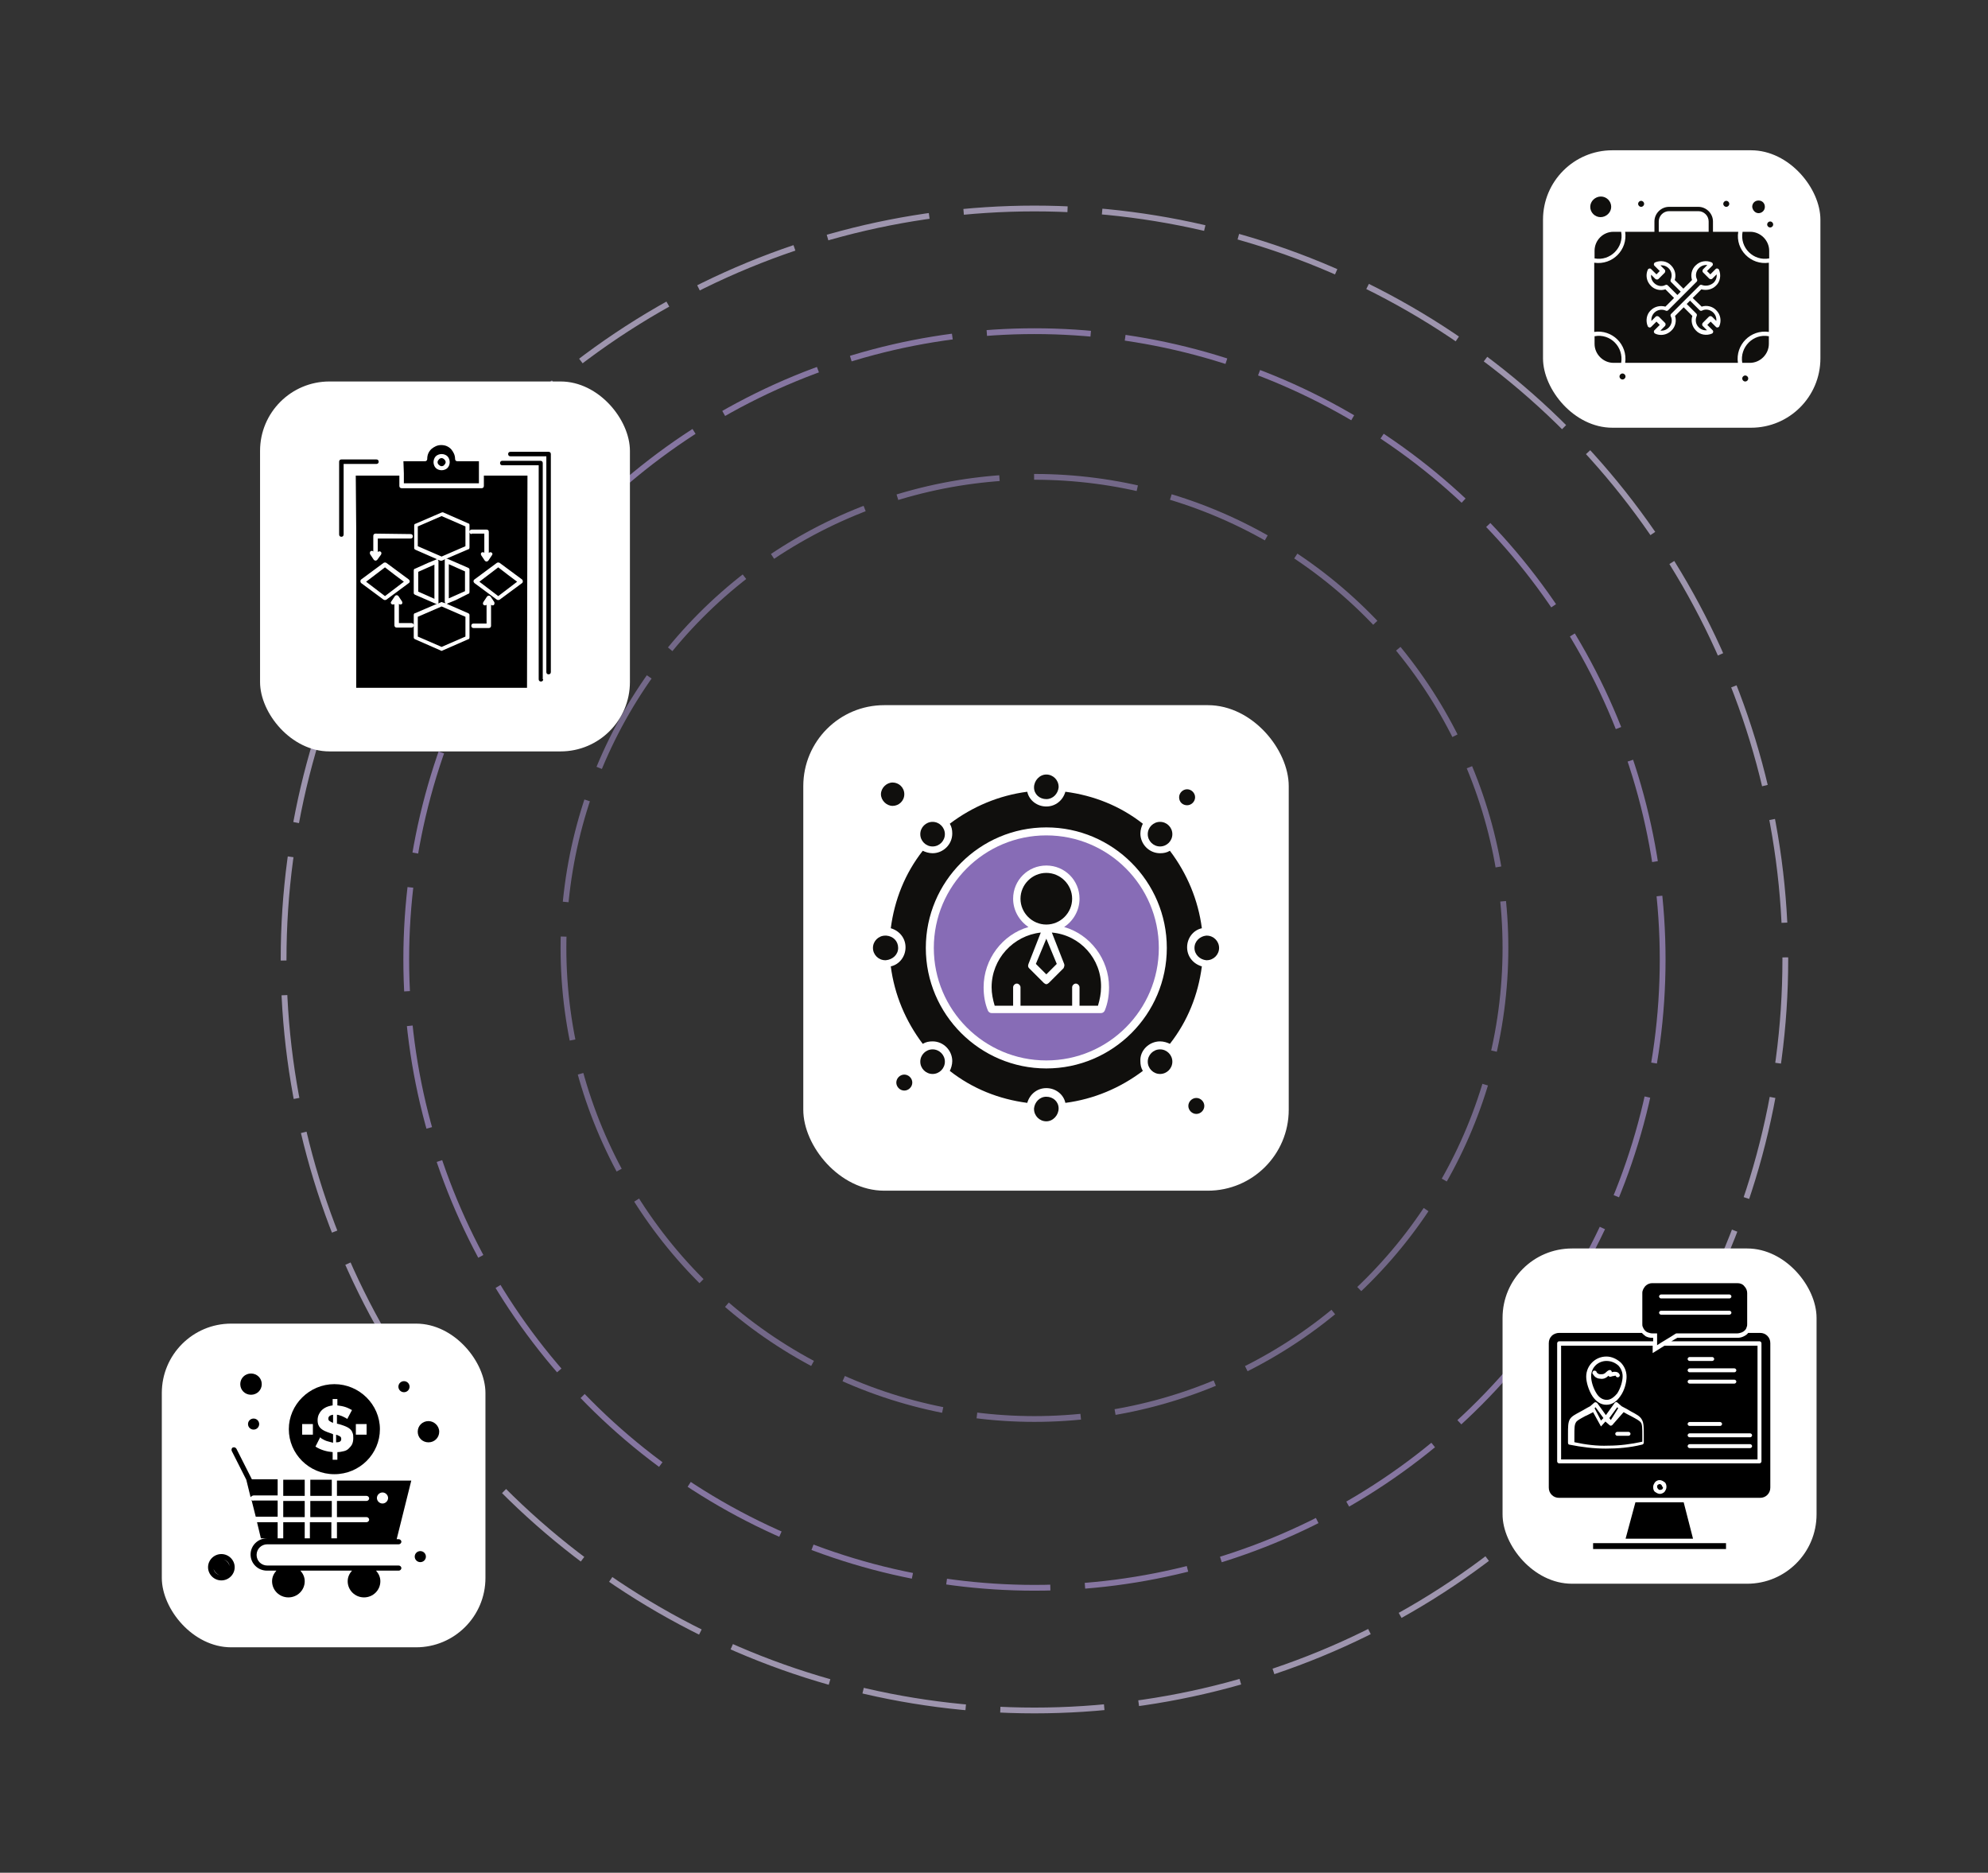 <svg width="344" height="324" viewBox="0 0 344 324" fill="none" xmlns="http://www.w3.org/2000/svg">
<rect x="0" y="0" width="344" height="324" fill="#333333" stroke="none"/>
<mask id="mask0_3251_11575" style="mask-type:alpha" maskUnits="userSpaceOnUse" x="0" y="0" width="344" height="324">
<rect width="344" height="324" fill="#D9D9D9"/>
</mask>
<g mask="url(#mask0_3251_11575)">
<circle opacity="0.68" cx="179" cy="166" r="108.703" stroke="#AD96D5" stroke-dasharray="18 6"/>
<circle opacity="0.68" cx="179" cy="164" r="81.5" stroke="#9281B0" stroke-dasharray="18 6"/>
<circle opacity="0.68" cx="130.428" cy="130.428" r="129.928" transform="matrix(1 0 3.46527e-06 1 48.571 35.572)" stroke="#D1C4E8" stroke-dasharray="18 6"/>
<rect x="45" y="66" width="64" height="64" rx="12" fill="white"/>
<path fill-rule="evenodd" clip-rule="evenodd" d="M76.416 78.555C76.805 78.555 77.194 78.711 77.428 78.945C77.661 79.178 77.816 79.567 77.816 79.955C77.816 80.344 77.661 80.734 77.428 80.967C77.194 81.201 76.805 81.356 76.416 81.356C76.028 81.356 75.639 81.201 75.405 80.967C75.172 80.734 75.017 80.344 75.017 79.955C75.017 79.567 75.172 79.178 75.405 78.945C75.639 78.711 76.028 78.555 76.416 78.555ZM95.317 116.278C95.317 116.511 95.161 116.667 94.928 116.667C94.694 116.667 94.538 116.511 94.538 116.278V78.945H88.317C88.083 78.945 87.928 78.789 87.928 78.555C87.928 78.322 88.083 78.167 88.317 78.167H94.928C95.161 78.167 95.317 78.322 95.317 78.555V116.278ZM93.995 117.522C93.995 117.756 93.839 117.911 93.605 117.911C93.373 117.911 93.216 117.756 93.216 117.522V80.5H86.917C86.684 80.5 86.528 80.344 86.528 80.111C86.528 79.878 86.684 79.722 86.917 79.722H93.528C93.761 79.722 93.917 79.878 93.917 80.111V117.522H93.995ZM65.139 79.489C65.373 79.489 65.528 79.644 65.528 79.878C65.528 80.111 65.373 80.267 65.139 80.267H59.461V92.478C59.461 92.711 59.305 92.867 59.072 92.867C58.839 92.867 58.684 92.711 58.684 92.478V79.878C58.684 79.644 58.839 79.489 59.072 79.489H65.139ZM76.884 79.489C76.727 79.334 76.572 79.256 76.416 79.256C76.261 79.256 76.028 79.334 75.951 79.489C75.794 79.644 75.717 79.8 75.717 79.955C75.717 80.111 75.794 80.344 75.951 80.422C76.106 80.578 76.261 80.656 76.416 80.656C76.572 80.656 76.805 80.578 76.884 80.422C77.039 80.267 77.116 80.111 77.116 79.955C77.116 79.8 77.039 79.644 76.884 79.489ZM91.272 82.289H83.728V84.078C83.728 84.311 83.572 84.467 83.339 84.467H69.495C69.261 84.467 69.105 84.311 69.105 84.078V82.289H61.561C61.716 94.5 61.639 106.712 61.639 119H91.194L91.272 82.289ZM69.883 81.9V83.611H82.872V81.822V79.8H79.139C78.906 79.8 78.749 79.644 78.749 79.412C78.749 78.711 78.439 78.167 78.05 77.7C77.584 77.234 77.039 77 76.339 77C75.639 77 75.094 77.312 74.628 77.7C74.161 78.167 73.927 78.711 73.927 79.412C73.927 79.644 73.772 79.8 73.539 79.8H69.806L69.883 81.9ZM80.539 108.422V106.712L76.416 104.922L72.294 106.712V110.133L76.416 111.922L80.539 110.133V108.422ZM71.05 92.4C71.283 92.4 71.439 92.555 71.439 92.789C71.439 93.022 71.283 93.178 71.05 93.178H65.373V95.511C65.528 95.356 65.684 95.356 65.839 95.433C65.995 95.511 66.072 95.744 65.917 95.978L65.295 96.834C65.216 96.911 65.139 96.989 64.984 96.989C64.828 96.989 64.75 96.911 64.672 96.834L64.05 95.9C63.972 95.744 63.972 95.511 64.128 95.356C64.283 95.278 64.516 95.278 64.594 95.433V92.711C64.594 92.478 64.75 92.322 64.984 92.322L71.05 92.4ZM81.939 108.656C81.706 108.656 81.55 108.5 81.55 108.267C81.55 108.033 81.706 107.877 81.939 107.877H84.194V104.611C84.116 104.767 83.883 104.767 83.728 104.688C83.572 104.611 83.495 104.377 83.65 104.144L84.272 103.211C84.35 103.133 84.428 103.056 84.583 103.056C84.739 103.056 84.817 103.133 84.894 103.211L85.516 104.144C85.594 104.3 85.594 104.533 85.439 104.688C85.283 104.767 85.05 104.767 84.972 104.611V108.267C84.972 108.5 84.817 108.656 84.583 108.656H81.939ZM71.206 107.8C71.439 107.8 71.594 107.955 71.594 108.189C71.594 108.422 71.439 108.577 71.206 108.577H68.639C68.405 108.577 68.25 108.422 68.25 108.189V104.533C68.094 104.611 67.939 104.611 67.783 104.533C67.628 104.456 67.55 104.222 67.706 104.067L68.328 103.133C68.405 103.056 68.483 102.978 68.639 102.978C68.794 102.978 68.873 103.056 68.95 103.133L69.572 104.067C69.65 104.222 69.65 104.456 69.495 104.533C69.339 104.611 69.105 104.611 69.028 104.456V107.8H71.206ZM81.628 92.4C81.395 92.4 81.239 92.244 81.239 92.011C81.239 91.778 81.395 91.623 81.628 91.623H84.194C84.428 91.623 84.583 91.778 84.583 92.011V95.667C84.739 95.511 84.894 95.511 85.05 95.589C85.206 95.667 85.283 95.9 85.128 96.056L84.505 96.989C84.428 97.067 84.35 97.144 84.194 97.144C84.039 97.144 83.96 97.067 83.883 96.989L83.261 96.056C83.184 95.9 83.184 95.667 83.339 95.589C83.495 95.511 83.728 95.511 83.805 95.667V92.322H81.628V92.4ZM86.45 97.377L90.339 100.256C90.495 100.412 90.495 100.644 90.416 100.8L90.339 100.877L86.45 103.755C86.295 103.834 86.139 103.834 85.983 103.755L82.094 100.877C81.939 100.722 81.861 100.489 82.016 100.334L82.094 100.256L85.983 97.377C86.139 97.3 86.295 97.3 86.45 97.377ZM87.928 99.478L86.217 98.156L82.95 100.644L86.217 103.133L89.484 100.644L87.928 99.478ZM66.85 97.377L70.739 100.256C70.895 100.412 70.972 100.644 70.817 100.8L70.739 100.877L66.85 103.755C66.694 103.834 66.538 103.834 66.383 103.755L62.495 100.877C62.339 100.722 62.339 100.489 62.417 100.334L62.495 100.256L66.383 97.377C66.538 97.3 66.694 97.3 66.85 97.377ZM68.328 99.478L66.617 98.156L63.35 100.644L66.617 103.133L69.883 100.644L68.328 99.478ZM77.661 103.523L80.461 102.278V98.856L77.661 97.611V103.523ZM75.172 97.689L72.373 98.933V102.356L75.172 103.6V97.689ZM80.539 92.789V91.078L76.416 89.289L72.294 91.078V94.5L76.416 96.289L80.539 94.5V92.789ZM81.239 90.845V94.734C81.239 94.889 81.161 95.045 81.005 95.045L77.194 96.678C77.272 96.678 77.35 96.678 77.428 96.678L81.005 98.234C81.161 98.311 81.239 98.389 81.239 98.545V102.433C81.239 102.589 81.161 102.744 81.005 102.744L78.828 103.834L77.505 104.377C77.428 104.377 77.428 104.456 77.35 104.456H77.272L81.005 106.089C81.161 106.166 81.239 106.244 81.239 106.4V110.289C81.239 110.444 81.161 110.601 81.005 110.601L76.572 112.545C76.495 112.623 76.339 112.623 76.261 112.545L71.828 110.601C71.672 110.522 71.594 110.444 71.594 110.289V106.4C71.594 106.244 71.672 106.089 71.828 106.089L75.639 104.456C75.561 104.456 75.483 104.456 75.405 104.456L71.828 102.9C71.672 102.822 71.594 102.744 71.594 102.589V98.7C71.594 98.545 71.672 98.389 71.828 98.389L74.084 97.377L75.405 96.834C75.483 96.834 75.483 96.756 75.561 96.756H75.639L71.905 95.123C71.75 95.045 71.672 94.967 71.672 94.811V90.922C71.672 90.767 71.75 90.611 71.905 90.611L76.416 88.666C76.495 88.666 76.65 88.589 76.727 88.666L81.161 90.611C81.161 90.533 81.239 90.689 81.239 90.845ZM77.116 104.377C77.039 104.3 76.961 104.222 76.961 104.067V97.067C76.961 96.989 76.961 96.989 76.961 96.911C76.961 96.834 77.039 96.834 77.039 96.756L76.495 96.989C76.417 96.989 76.261 97.067 76.183 96.989L75.717 96.834C75.794 96.911 75.872 96.989 75.872 97.144V104.144C75.872 104.222 75.872 104.222 75.872 104.3C75.872 104.377 75.794 104.377 75.717 104.456L76.261 104.222C76.339 104.144 76.495 104.144 76.572 104.222L77.116 104.377Z" fill="black"/>
<rect x="28" y="229" width="56" height="56" rx="12" fill="white"/>
<path d="M57.635 244.762C57.115 244.835 56.817 245.056 56.817 245.423C56.817 245.644 56.892 245.791 57.04 245.864C57.189 245.938 57.339 246.085 57.635 246.158V244.762Z" fill="black"/>
<path d="M52.282 246.379H54.141V248.216H52.282V246.379ZM56.148 247.555C55.256 247.114 54.959 246.526 54.959 245.717C54.959 245.35 55.033 244.982 55.182 244.688C55.628 243.733 56.52 243.292 57.561 243.145V242.043H58.379V243.145C58.9 243.219 59.345 243.292 59.792 243.439C60.238 243.586 60.609 243.807 60.907 243.953L60.089 245.497C60.089 245.497 60.014 245.423 59.866 245.35C59.568 245.203 59.196 244.982 58.9 244.909C58.676 244.835 58.453 244.762 58.304 244.762V246.305C58.379 246.305 58.974 246.452 59.717 246.746C60.461 247.04 60.833 247.408 60.981 247.849C61.13 248.143 61.13 248.437 61.13 248.804C61.13 249.245 61.055 249.613 60.907 249.907C60.758 250.201 60.535 250.421 60.312 250.642C60.089 250.862 59.792 251.009 59.42 251.083C59.123 251.156 58.751 251.23 58.379 251.23V252.553H57.561V251.23C56.595 251.156 55.479 250.862 54.587 250.274L55.405 248.657C55.405 248.731 55.554 248.731 55.628 248.878C55.999 249.098 56.446 249.319 56.817 249.392C57.04 249.466 57.338 249.539 57.635 249.613V248.143C57.412 247.996 56.743 247.849 56.148 247.555ZM61.576 246.379H63.435V248.216H61.576V246.379ZM57.859 255.052C62.245 255.052 65.739 251.524 65.739 247.261C65.739 242.998 62.171 239.47 57.859 239.47C53.547 239.47 49.977 242.998 49.977 247.261C49.977 251.524 53.472 255.052 57.859 255.052Z" fill="black"/>
<path d="M53.695 256.007H57.412V258.8H53.695V256.007Z" fill="black"/>
<path d="M53.695 259.682H57.412V262.475H53.695V259.682Z" fill="black"/>
<path d="M66.186 260.123C65.666 260.123 65.219 259.682 65.219 259.168C65.219 258.653 65.666 258.212 66.186 258.212C66.707 258.212 67.153 258.653 67.153 259.168C67.153 259.682 66.707 260.123 66.186 260.123ZM58.305 256.007V258.8H63.436C63.658 258.8 63.881 259.021 63.881 259.241C63.881 259.462 63.658 259.682 63.436 259.682H58.305V262.475H63.436C63.658 262.475 63.881 262.696 63.881 262.916C63.881 263.136 63.658 263.357 63.436 263.357H58.305V266.15H57.339V263.357H53.621V266.15H52.728V263.357H49.012V266.15H48.044V263.357H44.476L45.145 266.15H46.186C44.624 266.15 43.36 267.399 43.36 268.943C43.36 270.486 44.624 271.736 46.186 271.736H47.822C47.376 272.25 47.079 272.838 47.079 273.573C47.079 275.117 48.343 276.366 49.904 276.366C51.465 276.366 52.728 275.117 52.728 273.573C52.728 272.838 52.431 272.25 51.985 271.736H60.907C60.461 272.25 60.164 272.838 60.164 273.573C60.164 275.117 61.428 276.366 62.989 276.366C64.551 276.366 65.815 275.117 65.815 273.573C65.815 272.838 65.517 272.25 65.071 271.736H69.012C69.235 271.736 69.457 271.515 69.457 271.295C69.457 271.074 69.235 270.854 69.012 270.854H46.261C45.22 270.854 44.402 270.045 44.402 269.016C44.402 267.987 45.22 267.179 46.261 267.179H69.012C69.235 267.179 69.457 266.958 69.457 266.738C69.457 266.517 69.235 266.297 69.012 266.297H68.64L71.168 256.154H58.305V256.007Z" fill="black"/>
<path d="M43.436 241.308C44.476 241.308 45.294 240.499 45.294 239.47C45.294 238.441 44.476 237.633 43.436 237.633C42.395 237.633 41.576 238.441 41.576 239.47C41.576 240.499 42.395 241.308 43.436 241.308Z" fill="black"/>
<path d="M59.048 248.952C59.048 248.732 58.974 248.585 58.825 248.511C58.677 248.438 58.453 248.291 58.156 248.217V249.54C58.752 249.54 59.048 249.393 59.048 248.952Z" fill="black"/>
<path d="M49.012 256.007H52.729V258.8H49.012V256.007Z" fill="black"/>
<path d="M74.141 245.865C73.1 245.865 72.283 246.674 72.283 247.703C72.283 248.732 73.1 249.54 74.141 249.54C75.182 249.54 76 248.732 76 247.703C76 246.674 75.109 245.865 74.141 245.865Z" fill="black"/>
<path d="M49.012 259.682H52.729V262.475H49.012V259.682Z" fill="black"/>
<path d="M43.51 259.461L44.253 262.401H48.045V259.608H43.881C43.733 259.682 43.584 259.608 43.51 259.461Z" fill="black"/>
<path d="M43.881 258.727H48.044V255.934H43.584L40.907 250.642C40.758 250.421 40.535 250.348 40.312 250.421C40.09 250.495 40.015 250.789 40.09 251.009L42.617 256.007L43.36 259.021C43.435 258.947 43.658 258.727 43.881 258.727Z" fill="black"/>
<path d="M72.73 268.355C73.264 268.355 73.697 268.782 73.697 269.31C73.697 269.838 73.264 270.266 72.73 270.266C72.196 270.266 71.764 269.838 71.764 269.31C71.764 268.782 72.196 268.355 72.73 268.355Z" fill="black"/>
<path d="M43.881 245.424C44.415 245.424 44.848 245.852 44.848 246.379C44.848 246.907 44.415 247.335 43.881 247.335C43.348 247.335 42.915 246.907 42.915 246.379C42.915 245.852 43.348 245.424 43.881 245.424Z" fill="black"/>
<path d="M69.904 238.955C70.438 238.955 70.871 239.383 70.871 239.911C70.871 240.438 70.438 240.866 69.904 240.866C69.37 240.866 68.938 240.438 68.938 239.911C68.938 239.383 69.37 238.955 69.904 238.955Z" fill="black"/>
<path d="M38.603 269.824C39.197 269.898 39.643 270.339 39.718 270.927C39.568 270.339 39.123 269.898 38.603 269.824ZM38.603 272.47C39.197 272.397 39.643 271.956 39.718 271.368C39.568 271.956 39.123 272.397 38.603 272.47ZM36.967 271.441C37.115 271.956 37.562 272.397 38.082 272.544C37.487 272.397 37.041 271.956 36.967 271.441ZM38.304 268.869C37.041 268.869 36 269.898 36 271.147C36 272.397 37.041 273.426 38.304 273.426C39.568 273.426 40.61 272.397 40.61 271.147C40.61 269.898 39.568 268.869 38.304 268.869Z" fill="black"/>
<rect x="267" y="26" width="48" height="48" rx="12" fill="white"/>
<path d="M290.827 50.461L289.158 48.791C289.043 48.676 289.043 48.504 289.101 48.389C289.389 47.698 289.273 46.95 288.755 46.432C288.353 46.029 287.835 45.856 287.317 45.914L288.065 46.662C288.18 46.777 288.18 47.007 288.065 47.18L286.971 48.274C286.856 48.389 286.626 48.389 286.453 48.274L285.705 47.525C285.648 48.043 285.82 48.561 286.223 48.964C286.741 49.482 287.547 49.655 288.18 49.309C288.295 49.252 288.468 49.252 288.583 49.367L290.252 51.036L290.827 50.461Z" fill="#100F0D"/>
<path d="M291.863 52.59L293.532 54.259C293.647 54.374 293.647 54.547 293.59 54.662C293.302 55.352 293.417 56.101 293.935 56.619C294.338 57.022 294.856 57.194 295.374 57.137L294.626 56.389C294.511 56.273 294.511 56.043 294.626 55.87L295.719 54.777C295.834 54.662 296.065 54.662 296.237 54.777L296.986 55.525C297.043 55.007 296.87 54.489 296.468 54.086C295.95 53.568 295.144 53.396 294.511 53.741C294.396 53.799 294.223 53.799 294.108 53.684L292.439 52.014L291.863 52.59Z" fill="#100F0D"/>
<path d="M301.475 62.777H302.799C304.583 62.777 306.079 61.281 306.079 59.497V58.173C303.374 57.655 301.014 60.072 301.475 62.777Z" fill="#100F0D"/>
<path d="M278.799 35.784C278.799 34.806 277.993 34 277.015 34C276.036 34 275.173 34.806 275.173 35.784C275.173 36.763 275.979 37.568 276.957 37.568C277.935 37.568 278.799 36.763 278.799 35.784Z" fill="#100F0D"/>
<path d="M275.921 58.173V59.497C275.921 61.281 277.417 62.777 279.201 62.777H280.525C280.986 60.015 278.626 57.655 275.921 58.173Z" fill="#100F0D"/>
<path d="M275.921 43.382V44.706C278.626 45.224 281.043 42.807 280.525 40.102H279.201C277.36 40.102 275.921 41.598 275.921 43.382Z" fill="#100F0D"/>
<path d="M296.525 48.907C296.928 48.504 297.101 47.986 297.043 47.468L296.295 48.216C296.18 48.331 295.95 48.331 295.777 48.216L294.684 47.122C294.568 47.007 294.568 46.777 294.684 46.604L295.432 45.856C294.914 45.799 294.396 45.971 293.993 46.374C293.475 46.892 293.302 47.698 293.648 48.331C293.705 48.446 293.705 48.619 293.59 48.734L288.64 53.684C288.525 53.799 288.353 53.799 288.238 53.741C287.604 53.453 286.799 53.568 286.281 54.086C285.878 54.489 285.705 55.007 285.763 55.525L286.511 54.777C286.626 54.662 286.856 54.662 287.029 54.777L288.122 55.871C288.238 55.986 288.238 56.216 288.122 56.389L287.317 57.194C287.835 57.252 288.353 57.079 288.756 56.676C289.274 56.158 289.446 55.353 289.101 54.719C289.043 54.604 289.043 54.432 289.158 54.317L294.108 49.367C294.223 49.252 294.396 49.252 294.511 49.309C295.144 49.54 295.95 49.425 296.525 48.907Z" fill="#100F0D"/>
<path d="M304.295 36.879C304.87 36.879 305.388 36.419 305.388 35.785C305.388 35.152 304.928 34.692 304.295 34.692C303.662 34.692 303.201 35.152 303.201 35.785C303.259 36.361 303.719 36.879 304.295 36.879Z" fill="#100F0D"/>
<path d="M302.856 40.101H301.532C301.014 42.864 303.432 45.224 306.137 44.706V43.382C306.137 41.598 304.64 40.101 302.856 40.101Z" fill="#100F0D"/>
<path d="M294.453 53.051C295.316 52.763 296.352 52.993 296.985 53.684C297.734 54.432 297.906 55.526 297.503 56.447C297.388 56.677 297.101 56.734 296.928 56.562L296.007 55.641L295.431 56.216L296.352 57.137C296.525 57.31 296.467 57.597 296.237 57.713C295.316 58.115 294.165 57.943 293.475 57.195C292.784 56.504 292.554 55.526 292.842 54.662L291.345 53.166L289.849 54.662C290.137 55.526 289.906 56.562 289.216 57.195C288.755 57.655 288.122 57.943 287.432 57.943C287.086 57.943 286.741 57.885 286.396 57.713C286.165 57.597 286.108 57.31 286.28 57.137L287.201 56.216L286.626 55.641L285.705 56.562C285.532 56.734 285.245 56.677 285.129 56.447C284.727 55.526 284.899 54.374 285.647 53.684C286.338 52.993 287.316 52.821 288.18 53.051L289.676 51.554L288.18 50.058C287.316 50.346 286.28 50.116 285.647 49.425C284.899 48.677 284.727 47.583 285.129 46.662C285.245 46.432 285.532 46.375 285.705 46.547L286.626 47.468L287.201 46.893L286.28 45.972C286.108 45.799 286.165 45.511 286.396 45.396C287.316 44.993 288.468 45.166 289.158 45.914C289.849 46.605 290.079 47.583 289.791 48.447L291.288 49.943L292.784 48.447C292.496 47.583 292.726 46.547 293.417 45.914C294.165 45.166 295.259 44.993 296.18 45.396C296.41 45.511 296.467 45.799 296.295 45.972L295.374 46.893L295.949 47.468L296.87 46.547C297.043 46.375 297.331 46.432 297.446 46.662C297.849 47.583 297.676 48.734 296.928 49.425C296.237 50.116 295.259 50.288 294.396 50.058L292.899 51.554L294.453 53.051ZM287.029 38.317C287.029 37.339 287.834 36.533 288.813 36.533H293.878C294.856 36.533 295.662 37.339 295.662 38.317C295.662 38.778 295.662 39.986 295.662 40.101H287.029C287.029 39.871 287.029 38.835 287.029 38.317ZM300.784 40.101H296.41V38.317C296.41 36.936 295.259 35.785 293.878 35.785H288.813C287.432 35.785 286.28 36.936 286.28 38.317V40.101H281.216C281.676 43.209 279.029 45.914 275.863 45.454V57.425C278.971 56.964 281.676 59.612 281.216 62.777H300.726C300.266 59.669 302.913 56.964 306.079 57.425V45.454C302.971 45.914 300.266 43.209 300.784 40.101Z" fill="#100F0D"/>
<path d="M306.309 38.318C306.595 38.318 306.827 38.55 306.827 38.836C306.827 39.122 306.595 39.353 306.309 39.353C306.023 39.353 305.791 39.122 305.791 38.836C305.791 38.55 306.023 38.318 306.309 38.318Z" fill="#100F0D"/>
<path d="M298.711 34.748C298.997 34.748 299.229 34.98 299.229 35.266C299.229 35.552 298.997 35.784 298.711 35.784C298.425 35.784 298.193 35.552 298.193 35.266C298.193 34.98 298.425 34.748 298.711 34.748Z" fill="#100F0D"/>
<path d="M283.978 34.748C284.264 34.748 284.496 34.98 284.496 35.266C284.496 35.552 284.264 35.784 283.978 35.784C283.692 35.784 283.46 35.552 283.46 35.266C283.46 34.98 283.692 34.748 283.978 34.748Z" fill="#100F0D"/>
<path d="M301.993 64.964C302.279 64.964 302.511 65.196 302.511 65.482C302.511 65.768 302.279 66 301.993 66C301.707 66 301.475 65.768 301.475 65.482C301.475 65.196 301.707 64.964 301.993 64.964Z" fill="#100F0D"/>
<path d="M280.755 64.619C281.041 64.619 281.273 64.851 281.273 65.137C281.273 65.423 281.041 65.655 280.755 65.655C280.469 65.655 280.237 65.423 280.237 65.137C280.237 64.851 280.469 64.619 280.755 64.619Z" fill="#100F0D"/>
<rect x="260" y="216" width="54.333" height="58" rx="12" fill="white"/>
<path fill-rule="evenodd" clip-rule="evenodd" d="M302.244 229.582C302.329 229.412 302.329 229.241 302.329 229.07V223.704C302.329 223.278 302.159 222.853 301.818 222.512C301.563 222.171 301.137 222 300.625 222H285.888C285.462 222 285.037 222.171 284.696 222.512C284.44 222.853 284.184 223.193 284.184 223.704V229.07C284.184 229.241 284.184 229.412 284.27 229.582C284.44 230.008 284.696 230.349 285.122 230.518C285.377 230.605 285.633 230.689 285.888 230.689H286.741C286.741 231.371 286.741 232.053 286.741 232.734C287.763 232.053 288.87 231.456 289.892 230.774L290.062 230.689H300.625C300.881 230.689 301.137 230.605 301.392 230.518C301.818 230.349 302.159 230.008 302.244 229.582ZM284.1 230.605H269.789C269.362 230.605 268.852 230.774 268.511 231.115C268.17 231.456 268 231.881 268 232.393V257.353C268 257.863 268.17 258.289 268.511 258.63C268.852 258.97 269.277 259.141 269.789 259.141H304.544C305.056 259.141 305.481 258.97 305.822 258.63C306.163 258.289 306.332 257.863 306.332 257.353V232.393C306.332 231.881 306.163 231.456 305.822 231.115C305.481 230.774 305.056 230.605 304.544 230.605H302.499C302.329 230.86 302.073 231.03 301.733 231.2C301.392 231.371 301.051 231.456 300.625 231.456H290.234L289.211 232.053H304.458C304.63 232.053 304.8 232.223 304.8 232.393V252.837C304.8 253.007 304.63 253.179 304.458 253.179H269.789C269.618 253.179 269.448 253.007 269.448 252.837V232.393C269.448 232.223 269.618 232.053 269.789 232.053H286.059V231.456H285.888C285.462 231.456 285.122 231.371 284.781 231.2C284.526 231.03 284.27 230.774 284.1 230.605ZM288.017 232.819L285.974 234.097V232.819H270.13V252.497H304.118V232.819H288.017ZM299.262 226.771C299.433 226.771 299.603 226.941 299.603 227.112C299.603 227.282 299.433 227.452 299.262 227.452H287.422C287.251 227.452 287.081 227.282 287.081 227.112C287.081 226.941 287.251 226.771 287.422 226.771H299.262ZM299.262 223.959C299.433 223.959 299.603 224.13 299.603 224.301C299.603 224.471 299.433 224.641 299.262 224.641H287.422C287.251 224.641 287.081 224.471 287.081 224.301C287.081 224.13 287.251 223.959 287.422 223.959H299.262ZM275.581 237.675C275.496 237.504 275.581 237.249 275.752 237.163C275.922 237.078 276.178 237.163 276.262 237.334C276.262 237.419 276.348 237.504 276.348 237.504C276.518 237.675 276.688 237.759 276.944 237.759C277.2 237.759 277.37 237.759 277.541 237.675C277.626 237.675 277.626 237.588 277.711 237.588C278.307 236.993 278.648 236.908 278.818 237.163C278.904 237.249 278.903 237.334 278.903 237.419C279.074 237.334 279.245 237.334 279.415 237.334C279.755 237.334 280.097 237.419 280.266 237.844C280.352 238.015 280.181 238.27 280.011 238.27C279.841 238.357 279.584 238.185 279.584 238.015C279.584 238.015 279.585 238.015 279.499 238.015C279.329 238.015 279.159 238.101 278.989 238.101C278.648 238.27 278.392 238.185 278.307 238.015L278.222 238.101C278.136 238.185 278.052 238.27 277.881 238.357C277.626 238.526 277.2 238.611 276.859 238.526C276.518 238.526 276.092 238.357 275.836 238.015C275.752 237.93 275.666 237.759 275.581 237.675ZM277.114 246.703L277.03 246.79L275.666 244.319C275.155 244.574 274.73 244.83 274.304 245C273.367 245.511 272.855 245.767 272.685 246.108C272.429 246.534 272.429 247.13 272.429 248.407V249.515C274.389 249.941 276.348 250.196 278.307 250.112C280.266 250.112 282.226 249.856 284.184 249.43V248.407C284.184 247.13 284.184 246.449 283.93 246.108C283.674 245.767 283.163 245.511 282.226 245C281.885 244.83 281.374 244.574 280.947 244.319L279.074 246.449C279.074 246.449 279.074 246.534 278.989 246.534C278.818 246.703 278.648 246.703 278.477 246.534L277.796 245.937L277.114 246.703ZM275.155 243.297L275.836 242.7C276.007 242.53 276.178 242.616 276.348 242.7L277.881 244.83L279.415 242.7C279.585 242.53 279.755 242.53 279.925 242.7L280.607 243.297C281.289 243.638 281.715 243.892 282.14 244.148C283.248 244.745 283.758 245 284.1 245.596C284.44 246.193 284.44 246.875 284.44 248.322V249.601C284.44 249.77 284.27 249.941 284.1 249.941C282.056 250.452 279.925 250.622 277.881 250.622C275.752 250.622 273.707 250.367 271.577 249.941C271.407 249.941 271.322 249.77 271.322 249.601V248.238C271.322 246.79 271.322 246.108 271.663 245.511C272.003 245 272.514 244.745 273.622 244.148C273.963 243.979 274.474 243.638 275.155 243.297ZM277.03 245.767L277.455 245.34L276.092 243.466L275.922 243.638L277.03 245.767ZM278.733 245.681L280.011 243.638L279.841 243.466L278.477 245.34L278.733 245.681ZM277.966 235.459C277.2 235.459 276.518 235.8 276.092 236.227C275.581 236.738 275.325 237.419 275.325 238.101C275.325 238.952 275.666 240.145 276.262 241.081C276.688 241.763 277.285 242.19 278.052 242.19C278.733 242.19 279.329 241.678 279.841 241.081C280.437 240.145 280.777 238.952 280.777 238.101C280.777 237.334 280.437 236.652 280.011 236.227C279.415 235.715 278.733 235.459 277.966 235.459ZM275.496 235.715C276.092 235.119 276.944 234.693 277.966 234.693C278.903 234.693 279.755 235.119 280.437 235.715C281.034 236.312 281.459 237.163 281.459 238.185C281.459 239.123 281.118 240.571 280.352 241.593C279.755 242.444 278.989 243.041 277.966 243.041C276.944 243.041 276.178 242.444 275.581 241.593C274.899 240.571 274.474 239.123 274.474 238.185C274.474 237.163 274.899 236.312 275.496 235.715ZM279.841 248.407C279.671 248.407 279.499 248.238 279.499 248.067C279.499 247.897 279.671 247.726 279.841 247.726H281.8C281.97 247.726 282.14 247.897 282.14 248.067C282.14 248.238 281.97 248.407 281.8 248.407H279.841ZM292.363 250.538C292.192 250.538 292.022 250.367 292.022 250.196C292.022 250.026 292.192 249.856 292.363 249.856H302.84C303.011 249.856 303.181 250.026 303.181 250.196C303.181 250.367 303.011 250.538 302.84 250.538H292.363ZM292.363 248.664C292.192 248.664 292.022 248.493 292.022 248.322C292.022 248.151 292.192 247.982 292.363 247.982H302.84C303.011 247.982 303.181 248.151 303.181 248.322C303.181 248.493 303.011 248.664 302.84 248.664H292.363ZM292.363 246.703C292.192 246.703 292.022 246.534 292.022 246.363C292.022 246.193 292.192 246.022 292.363 246.022H297.644C297.814 246.022 297.985 246.193 297.985 246.363C297.985 246.534 297.814 246.703 297.644 246.703H292.363ZM292.363 239.379C292.192 239.379 292.022 239.207 292.022 239.038C292.022 238.867 292.192 238.697 292.363 238.697H300.115C300.285 238.697 300.455 238.867 300.455 239.038C300.455 239.207 300.285 239.379 300.115 239.379H292.363ZM292.363 237.419C292.192 237.419 292.022 237.249 292.022 237.078C292.022 236.908 292.192 236.738 292.363 236.738H300.115C300.285 236.738 300.455 236.908 300.455 237.078C300.455 237.249 300.285 237.419 300.115 237.419H292.363ZM292.363 235.459C292.192 235.459 292.022 235.29 292.022 235.119C292.022 234.948 292.192 234.778 292.363 234.778H296.282C296.451 234.778 296.622 234.948 296.622 235.119C296.622 235.29 296.451 235.459 296.282 235.459H292.363ZM287.167 256.074C287.507 256.074 287.763 256.244 288.017 256.416C288.273 256.585 288.359 256.926 288.359 257.266C288.359 257.608 288.189 257.863 288.017 258.119C287.848 258.289 287.507 258.459 287.251 258.459C286.911 258.459 286.656 258.289 286.399 258.119C286.144 257.948 286.059 257.608 286.059 257.266C286.059 256.926 286.229 256.671 286.399 256.416C286.57 256.244 286.825 256.074 287.167 256.074ZM287.507 256.926C287.422 256.84 287.337 256.756 287.167 256.756C287.081 256.756 286.911 256.84 286.825 256.926C286.741 257.012 286.741 257.182 286.741 257.266C286.741 257.353 286.825 257.522 286.911 257.608C286.997 257.693 287.081 257.778 287.251 257.778C287.337 257.778 287.507 257.693 287.593 257.693C287.677 257.608 287.763 257.522 287.763 257.353C287.593 257.182 287.592 257.012 287.507 256.926ZM275.666 266.979V268H298.667V266.979C291 266.979 283.333 266.979 275.666 266.979ZM291.34 259.907H282.992L281.289 266.211H292.958L291.34 259.907Z" fill="black"/>
<rect x="139" y="122" width="84" height="84" rx="14" fill="white"/>
<path d="M207.011 189.956C206.266 189.956 205.628 190.594 205.628 191.339C205.628 192.083 206.266 192.722 207.011 192.722C207.756 192.722 208.394 192.083 208.394 191.339C208.394 190.594 207.756 189.956 207.011 189.956Z" fill="#100F0D"/>
<path d="M205.415 139.318C206.16 139.318 206.798 138.68 206.798 137.935C206.798 137.191 206.16 136.552 205.415 136.552C204.671 136.552 204.032 137.191 204.032 137.935C204.032 138.786 204.671 139.318 205.415 139.318Z" fill="#100F0D"/>
<path d="M156.479 185.914C155.734 185.914 155.096 186.552 155.096 187.297C155.096 188.041 155.734 188.68 156.479 188.68C157.223 188.68 157.862 188.041 157.862 187.297C157.862 186.552 157.223 185.914 156.479 185.914Z" fill="#100F0D"/>
<path d="M185.521 155.489C185.521 153.042 183.5 151.021 181.053 151.021C178.606 151.021 176.585 153.042 176.585 155.489C176.585 157.936 178.606 159.957 181.053 159.957C183.5 159.957 185.521 157.936 185.521 155.489Z" fill="#100F0D"/>
<path d="M161.373 181.552C160.203 181.552 159.245 182.51 159.245 183.68C159.245 184.85 160.203 185.808 161.373 185.808C162.543 185.808 163.5 184.85 163.5 183.68C163.5 182.51 162.543 181.552 161.373 181.552Z" fill="#100F0D"/>
<path d="M200.734 181.552C199.564 181.552 198.606 182.51 198.606 183.68C198.606 184.85 199.564 185.808 200.734 185.808C201.904 185.808 202.862 184.85 202.862 183.68C202.862 182.51 201.904 181.552 200.734 181.552Z" fill="#100F0D"/>
<path d="M155.415 164C155.415 162.83 154.564 161.979 153.394 161.873C153.394 161.873 153.394 161.873 153.288 161.873C153.288 161.873 153.288 161.873 153.181 161.873C152.011 161.873 151.054 162.83 151.054 164C151.054 165.17 152.011 166.128 153.181 166.128C153.181 166.128 153.181 166.128 153.288 166.128C154.458 166.022 155.415 165.17 155.415 164Z" fill="#100F0D"/>
<path d="M161.373 146.446C162.543 146.446 163.5 145.489 163.5 144.319C163.5 143.148 162.543 142.191 161.373 142.191C160.203 142.191 159.245 143.148 159.245 144.319C159.245 145.489 160.203 146.446 161.373 146.446Z" fill="#100F0D"/>
<path d="M200.734 146.446C201.904 146.446 202.862 145.489 202.862 144.319C202.862 143.148 201.904 142.191 200.734 142.191C199.564 142.191 198.606 143.148 198.606 144.319C198.606 145.489 199.564 146.446 200.734 146.446Z" fill="#100F0D"/>
<path d="M178.926 136.234C178.926 137.404 179.883 138.255 181.053 138.255C182.224 138.255 183.075 137.297 183.181 136.234C183.181 136.234 183.181 136.234 183.181 136.127C183.181 134.957 182.224 134 181.053 134C179.883 134 178.926 135.063 178.926 136.234Z" fill="#100F0D"/>
<path d="M183.181 191.766C183.181 190.596 182.224 189.745 181.053 189.745C179.883 189.745 179.032 190.702 178.926 191.766C178.926 191.766 178.926 191.766 178.926 191.872C178.926 193.043 179.883 194 181.053 194C182.224 194 183.181 192.936 183.181 191.766Z" fill="#100F0D"/>
<path d="M181.054 168.574L182.862 166.766L181.054 162.404L179.245 166.766L181.054 168.574Z" fill="#100F0D"/>
<path d="M154.458 139.426C155.522 139.426 156.479 138.575 156.479 137.405C156.479 136.234 155.522 135.383 154.458 135.383C153.394 135.383 152.437 136.341 152.437 137.405C152.437 138.468 153.394 139.426 154.458 139.426Z" fill="#100F0D"/>
<path d="M181.053 184.851C169.564 184.851 160.202 175.49 160.202 164C160.202 152.511 169.564 143.149 181.053 143.149C192.543 143.149 201.904 152.511 201.904 164C201.904 175.49 192.543 184.851 181.053 184.851ZM200.734 180.17C201.372 180.17 202.011 180.383 202.436 180.596C205.521 176.66 207.33 172.085 207.968 167.192C206.479 166.766 205.415 165.49 205.415 163.894C205.415 162.298 206.479 160.915 207.968 160.596C207.33 155.702 205.415 151.128 202.436 147.192C201.904 147.511 201.372 147.617 200.734 147.617C198.819 147.617 197.33 146.022 197.33 144.213C197.33 143.575 197.543 142.937 197.755 142.511C193.819 139.426 189.245 137.617 184.351 136.979C183.926 138.469 182.649 139.532 181.053 139.532C179.458 139.532 178.075 138.469 177.756 136.979C172.862 137.617 168.288 139.532 164.351 142.511C164.671 143.043 164.777 143.575 164.777 144.213C164.777 146.128 163.181 147.617 161.373 147.617C160.734 147.617 160.096 147.405 159.671 147.192C156.585 151.128 154.777 155.702 154.139 160.596C155.628 161.022 156.692 162.298 156.692 163.894C156.692 165.49 155.628 166.873 154.139 167.192C154.777 172.085 156.692 176.66 159.671 180.596C160.202 180.277 160.734 180.17 161.373 180.17C163.288 180.17 164.777 181.766 164.777 183.575C164.777 184.213 164.564 184.851 164.351 185.277C168.288 188.362 172.862 190.17 177.756 190.809C178.181 189.319 179.458 188.255 181.053 188.255C182.649 188.255 184.032 189.319 184.351 190.809C189.245 190.17 193.819 188.255 197.755 185.277C197.436 184.745 197.33 184.213 197.33 183.575C197.223 181.766 198.819 180.17 200.734 180.17Z" fill="#100F0D"/>
<path d="M208.819 161.873C208.713 161.873 208.713 161.873 208.713 161.873C207.649 161.979 206.691 162.83 206.691 164C206.691 165.17 207.649 166.022 208.713 166.128C208.713 166.128 208.713 166.128 208.819 166.128C209.989 166.128 210.947 165.17 210.947 164C210.947 162.83 209.989 161.873 208.819 161.873Z" fill="#100F0D"/>
<path d="M182.011 161.34L184.139 166.765C184.245 166.978 184.139 167.297 184.033 167.51L181.479 170.063C181.373 170.169 181.16 170.276 181.054 170.276C180.948 170.276 180.735 170.169 180.628 170.063L178.075 167.51C177.862 167.297 177.862 167.084 177.969 166.765L180.097 161.34C175.309 161.871 171.586 165.914 171.586 170.808C171.586 171.871 171.799 172.935 172.118 173.999H175.309V170.808C175.309 170.488 175.628 170.169 175.948 170.169C176.267 170.169 176.586 170.488 176.586 170.808V173.999H185.522V170.808C185.522 170.488 185.841 170.169 186.16 170.169C186.479 170.169 186.799 170.488 186.799 170.808V173.999H189.99C190.309 172.935 190.522 171.871 190.522 170.808C190.628 165.914 186.905 161.765 182.011 161.34Z" fill="#100F0D"/>
<path d="M191.16 174.85C191.054 175.063 190.841 175.275 190.522 175.275H171.586C171.267 175.275 171.054 175.063 170.948 174.85C170.416 173.573 170.203 172.19 170.203 170.807C170.203 165.914 173.501 161.658 177.969 160.382C176.373 159.318 175.309 157.51 175.309 155.488C175.309 152.297 177.862 149.744 181.054 149.744C184.245 149.744 186.799 152.297 186.799 155.488C186.799 157.51 185.735 159.318 184.139 160.382C188.607 161.658 191.905 165.914 191.905 170.807C191.905 172.19 191.692 173.573 191.16 174.85ZM181.054 144.531C170.309 144.531 161.586 153.254 161.586 163.999C161.586 174.743 170.309 183.467 181.054 183.467C191.798 183.467 200.522 174.743 200.522 163.999C200.522 153.254 191.798 144.531 181.054 144.531Z" fill="#876CB6"/>
</g>
</svg>
